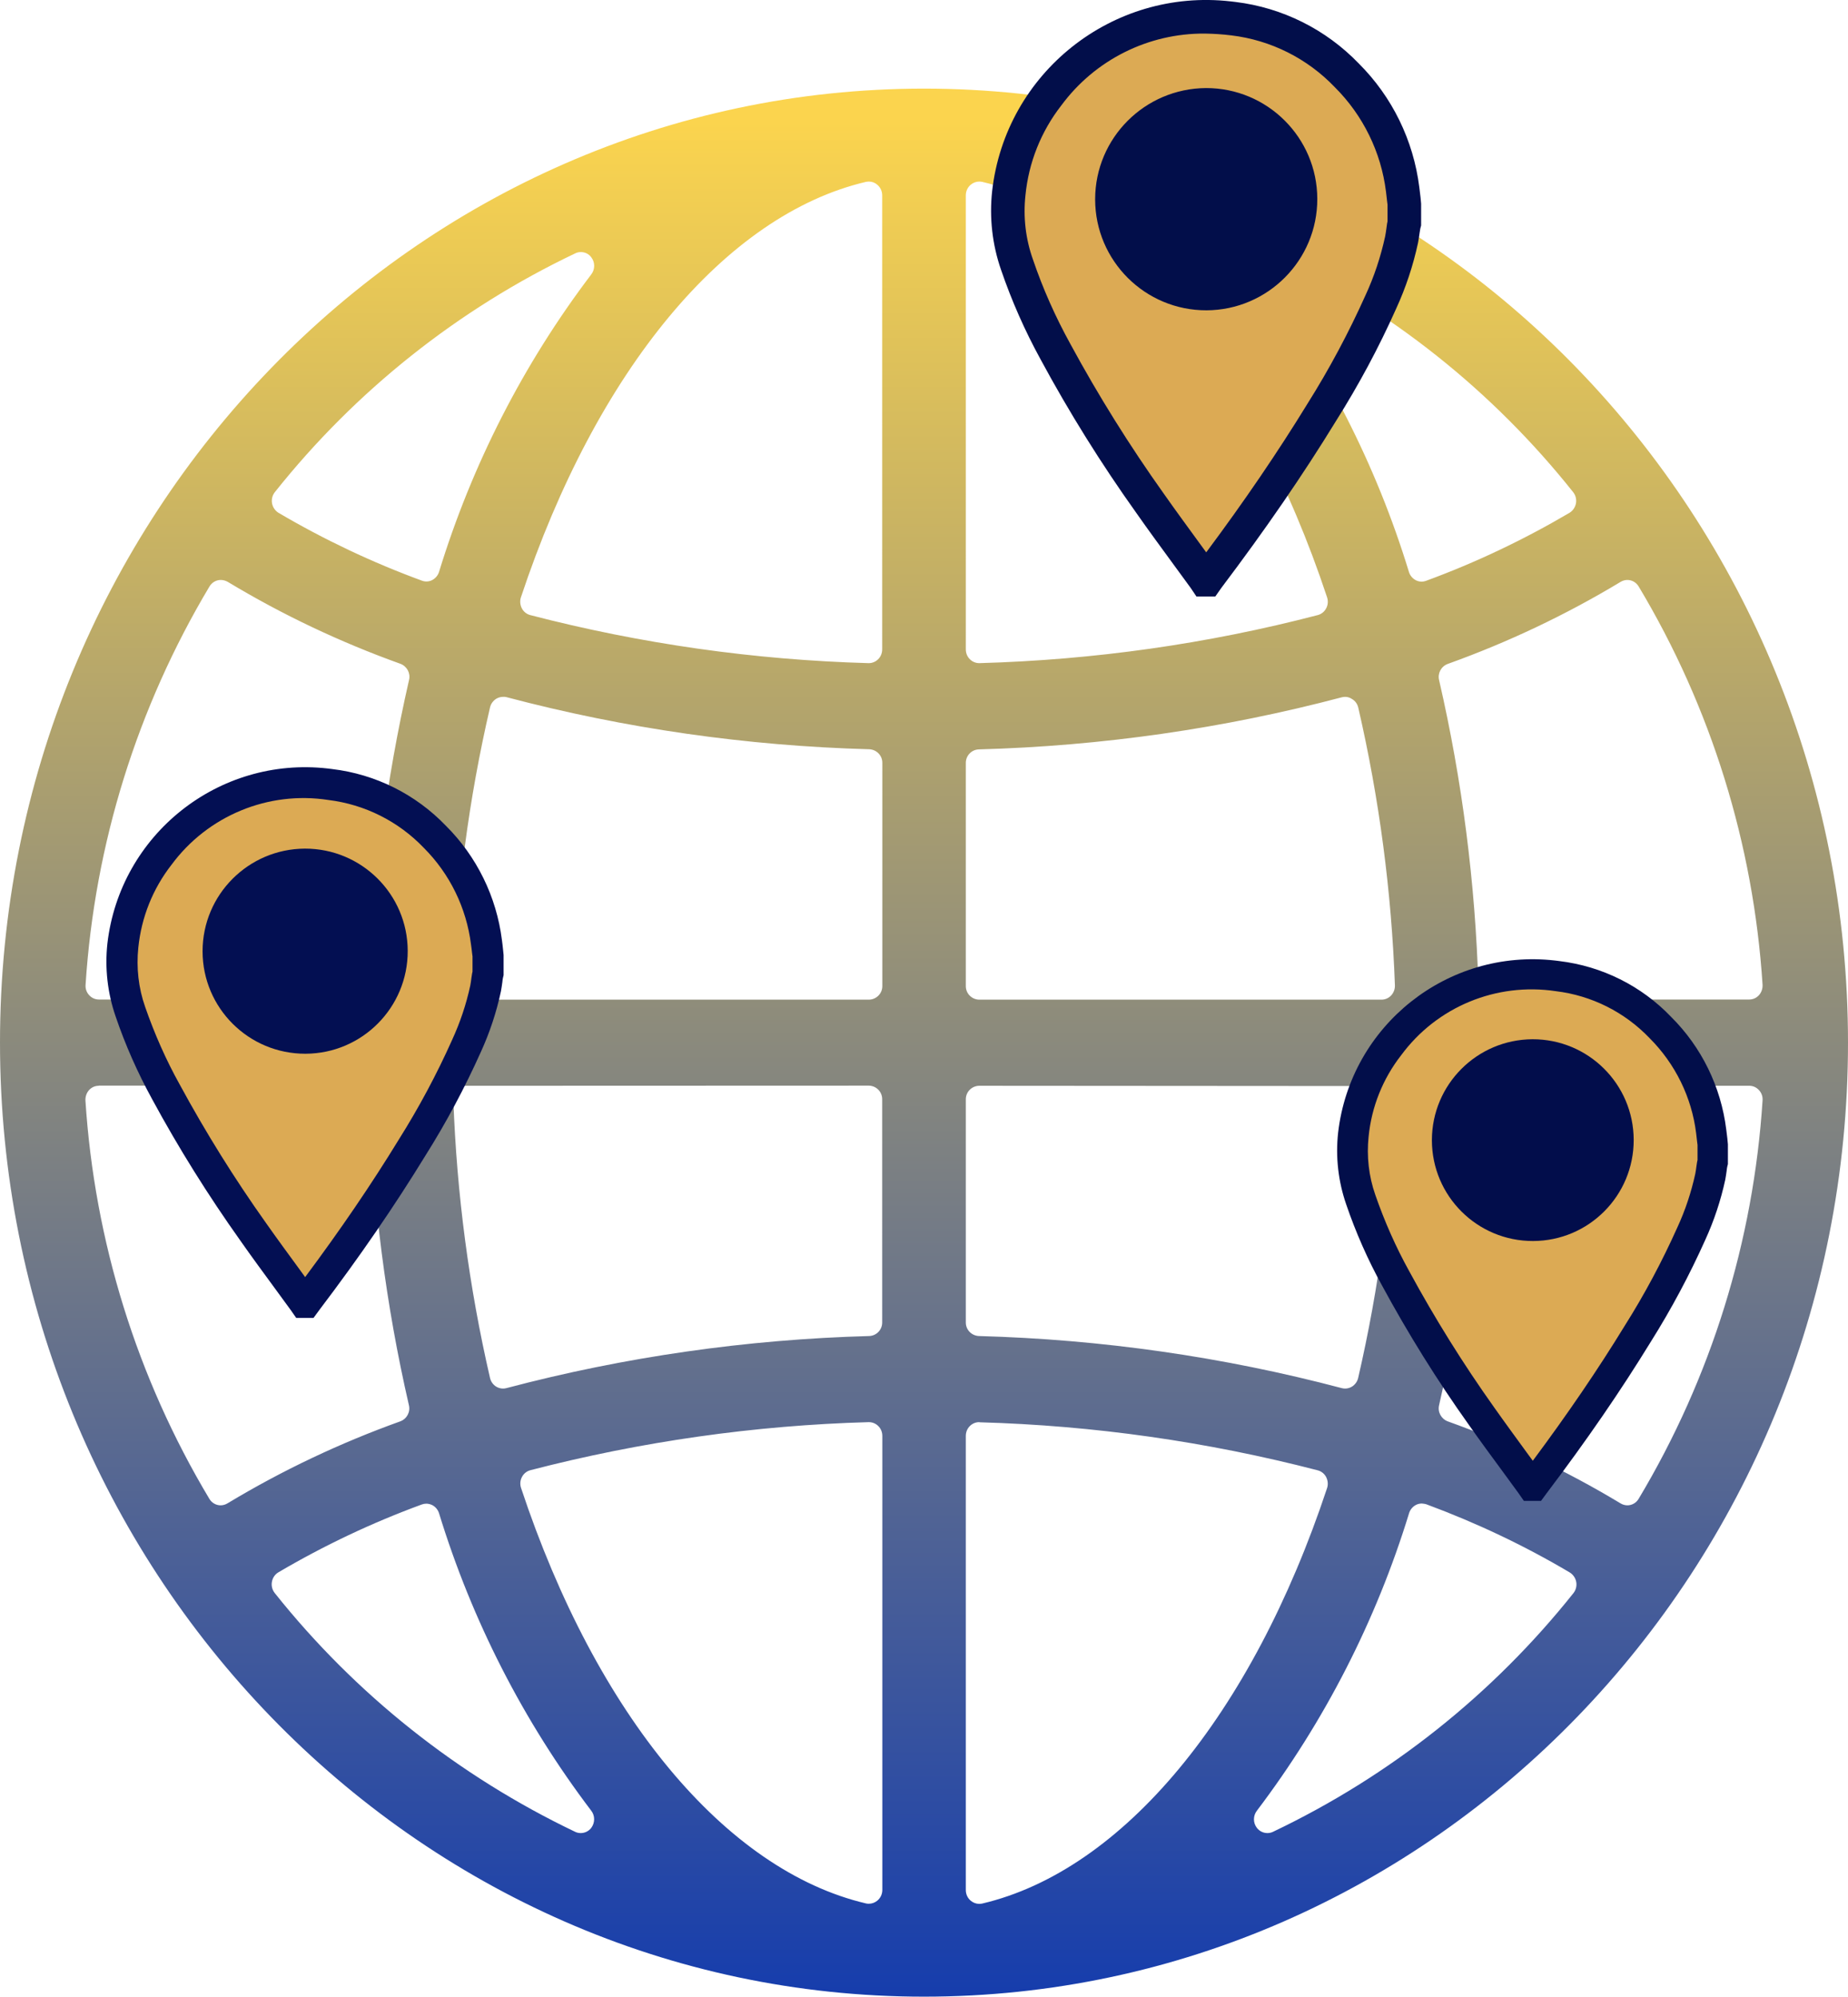 <?xml version="1.0" encoding="utf-8"?>
<!-- Generator: Adobe Illustrator 25.1.0, SVG Export Plug-In . SVG Version: 6.00 Build 0)  -->
<svg version="1.1" id="Layer_1" xmlns="http://www.w3.org/2000/svg" xmlns:xlink="http://www.w3.org/1999/xlink" x="0px" y="0px"
	 viewBox="0 0 132.6 143.29" style="enable-background:new 0 0 132.6 143.29;" xml:space="preserve">
<style type="text/css">
	.st0{fill:url(#Path_4099_1_);}
	.st1{fill:#DCAA54;}
	.st2{fill:#030F53;}
	.st3{fill:#030F52;}
	.st4{fill:#020E4A;}
	.st5{fill:#020D4B;}
</style>
<g id="Group_10925" transform="translate(-1334 -922.492)">
	<g id="Group_10405" transform="translate(1334 922.492)">
		
			<linearGradient id="Path_4099_1_" gradientUnits="userSpaceOnUse" x1="-901.886" y1="641.016" x2="-901.886" y2="642.008" gradientTransform="matrix(132.605 0 0 -136.929 119660.82 87918.68)">
			<stop  offset="0" style="stop-color:#1039AF"/>
			<stop  offset="1" style="stop-color:#FBD44E"/>
		</linearGradient>
		<path id="Path_4099" class="st0" d="M66.3,143.29C29.74,143.29,0,112.57,0,74.82S29.74,6.36,66.3,6.36s66.3,30.71,66.3,68.47
			S102.87,143.29,66.3,143.29z M70.26,102.06c-0.25,0-0.49,0.1-0.67,0.28c-0.19,0.19-0.29,0.44-0.29,0.71v32.59
			c0,0.3,0.13,0.58,0.36,0.77c0.17,0.14,0.38,0.22,0.6,0.22c0.07,0,0.14-0.01,0.21-0.02c10.09-2.37,19.34-13.51,24.75-29.81
			c0.09-0.26,0.06-0.55-0.06-0.79c-0.12-0.24-0.34-0.42-0.6-0.49c-7.93-2.06-16.08-3.22-24.27-3.45L70.26,102.06z M62.32,102.06
			c-8.19,0.23-16.33,1.39-24.27,3.45c-0.26,0.07-0.48,0.25-0.6,0.49c-0.13,0.24-0.15,0.53-0.06,0.79
			c5.41,16.3,14.67,27.44,24.75,29.81c0.07,0.02,0.14,0.02,0.21,0.02c0.22,0,0.43-0.08,0.6-0.22c0.23-0.19,0.36-0.47,0.36-0.77
			v-32.58c0-0.27-0.1-0.52-0.29-0.71c-0.18-0.18-0.42-0.28-0.67-0.28L62.32,102.06z M30.59,107.91c-0.11,0-0.22,0.02-0.33,0.06
			c-3.57,1.31-7.01,2.94-10.29,4.87c-0.25,0.15-0.41,0.4-0.46,0.68c-0.05,0.28,0.02,0.57,0.2,0.8c5.79,7.27,13.17,13.13,21.56,17.14
			c0.12,0.06,0.26,0.09,0.4,0.09c0.3,0,0.58-0.14,0.76-0.38c0.27-0.37,0.27-0.87-0.01-1.23c-4.87-6.42-8.56-13.65-10.92-21.35
			c-0.08-0.25-0.26-0.46-0.49-0.58C30.88,107.95,30.73,107.91,30.59,107.91L30.59,107.91z M102.02,107.9c-0.14,0-0.29,0.03-0.42,0.1
			c-0.23,0.12-0.41,0.33-0.49,0.58c-2.36,7.71-6.06,14.94-10.92,21.36c-0.28,0.36-0.29,0.86-0.01,1.23
			c0.18,0.24,0.46,0.38,0.76,0.38c0.14,0,0.28-0.03,0.4-0.09c8.4-4,15.77-9.86,21.56-17.13c0.18-0.23,0.25-0.52,0.2-0.8
			c-0.05-0.28-0.22-0.53-0.46-0.68c-3.27-1.94-6.72-3.57-10.28-4.89C102.24,107.92,102.13,107.91,102.02,107.9L102.02,107.9z
			 M107.04,77.92c-0.52,0.01-0.95,0.43-0.96,0.96c-0.22,7.4-1.17,14.75-2.82,21.96c-0.12,0.49,0.15,0.98,0.61,1.16
			c4.32,1.55,8.48,3.52,12.41,5.89c0.15,0.09,0.32,0.14,0.49,0.14c0.33,0,0.64-0.18,0.81-0.47c5.2-8.69,8.24-18.49,8.89-28.59
			c0.02-0.27-0.07-0.54-0.26-0.74c-0.18-0.2-0.43-0.31-0.7-0.31L107.04,77.92z M7.09,77.92c-0.27,0-0.52,0.11-0.7,0.31
			c-0.18,0.2-0.27,0.47-0.26,0.74c0.65,10.1,3.69,19.9,8.89,28.59c0.17,0.29,0.48,0.47,0.81,0.47c0.17,0,0.34-0.05,0.49-0.14
			c3.93-2.37,8.09-4.34,12.41-5.89c0.47-0.18,0.73-0.68,0.61-1.16c-1.66-7.21-2.6-14.57-2.82-21.97c-0.01-0.52-0.43-0.95-0.96-0.96
			H7.09z M33.49,77.92c-0.26,0-0.51,0.11-0.69,0.3c-0.18,0.2-0.28,0.46-0.27,0.72c0.24,6.72,1.12,13.4,2.63,19.95
			c0.06,0.26,0.22,0.48,0.44,0.62c0.15,0.09,0.32,0.14,0.49,0.14c0.08,0,0.16-0.01,0.24-0.03c8.51-2.25,17.25-3.5,26.04-3.74
			c0.53-0.02,0.94-0.46,0.93-0.99V78.9c0.01-0.54-0.42-0.98-0.96-0.99c0,0,0,0,0,0L33.49,77.92z M70.26,77.92
			c-0.54,0.01-0.97,0.45-0.96,0.99v0v15.98c-0.01,0.53,0.4,0.96,0.93,0.99c8.8,0.24,17.54,1.49,26.05,3.74
			c0.08,0.02,0.16,0.03,0.24,0.03c0.17,0,0.34-0.05,0.49-0.14c0.22-0.14,0.38-0.36,0.44-0.61c1.51-6.55,2.4-13.22,2.63-19.94
			c0.01-0.27-0.09-0.53-0.27-0.72c-0.18-0.19-0.43-0.3-0.69-0.3L70.26,77.92z M116.77,41.62c-0.17,0-0.34,0.05-0.49,0.14
			c-3.93,2.37-8.09,4.34-12.41,5.89c-0.47,0.18-0.73,0.68-0.61,1.16c1.66,7.21,2.6,14.57,2.82,21.96c0.01,0.52,0.43,0.95,0.96,0.96
			h18.47c0.27,0,0.52-0.11,0.7-0.31c0.18-0.2,0.27-0.47,0.26-0.74c-0.65-10.1-3.69-19.91-8.89-28.59
			C117.41,41.8,117.1,41.62,116.77,41.62L116.77,41.62z M96.52,50.01c-0.08,0-0.16,0.01-0.24,0.03c-8.51,2.25-17.25,3.5-26.05,3.74
			c-0.53,0.02-0.94,0.46-0.93,0.99v15.98c-0.01,0.54,0.42,0.98,0.96,0.99c0,0,0,0,0,0h28.87c0.26,0,0.51-0.11,0.69-0.3
			c0.18-0.2,0.28-0.46,0.27-0.72c-0.24-6.72-1.12-13.39-2.63-19.94c-0.06-0.26-0.22-0.48-0.44-0.61
			C96.86,50.06,96.69,50.01,96.52,50.01L96.52,50.01z M36.09,50.01c-0.17,0-0.34,0.05-0.49,0.14c-0.22,0.14-0.38,0.36-0.44,0.62
			c-1.52,6.55-2.4,13.23-2.63,19.95c-0.01,0.27,0.08,0.53,0.27,0.72c0.18,0.19,0.43,0.3,0.69,0.3h28.86
			c0.54-0.01,0.97-0.45,0.96-0.99V54.76c0.01-0.53-0.4-0.96-0.93-0.99c-8.8-0.24-17.54-1.49-26.04-3.74
			C36.26,50.01,36.18,50,36.09,50.01L36.09,50.01z M15.84,41.62c-0.33,0-0.64,0.18-0.81,0.47c-5.19,8.69-8.24,18.49-8.89,28.59
			c-0.02,0.27,0.07,0.54,0.26,0.74c0.18,0.2,0.43,0.31,0.7,0.31h18.47c0.52-0.01,0.95-0.43,0.96-0.96
			c0.22-7.4,1.17-14.75,2.82-21.97c0.12-0.49-0.15-0.98-0.61-1.16c-4.32-1.55-8.48-3.52-12.41-5.89
			C16.18,41.67,16.01,41.62,15.84,41.62L15.84,41.62z M70.26,13.03c-0.22,0-0.43,0.08-0.6,0.22c-0.23,0.19-0.36,0.47-0.36,0.77V46.6
			c0,0.27,0.1,0.52,0.29,0.71c0.18,0.18,0.42,0.28,0.67,0.28h0.03c8.19-0.23,16.34-1.38,24.27-3.45c0.26-0.07,0.48-0.25,0.6-0.49
			c0.13-0.24,0.15-0.53,0.06-0.79c-5.41-16.3-14.67-27.44-24.75-29.81C70.4,13.04,70.33,13.03,70.26,13.03L70.26,13.03z
			 M62.35,13.03c-0.07,0-0.14,0.01-0.21,0.02C52.05,15.42,42.8,26.56,37.38,42.86c-0.09,0.26-0.06,0.55,0.06,0.79
			c0.12,0.24,0.34,0.42,0.6,0.49c7.93,2.06,16.07,3.22,24.27,3.45h0.03c0.25,0,0.49-0.1,0.67-0.28c0.19-0.19,0.29-0.44,0.29-0.71
			V14.02c0-0.3-0.13-0.58-0.36-0.77C62.78,13.11,62.57,13.03,62.35,13.03L62.35,13.03z M90.93,18.09c-0.3,0-0.58,0.14-0.76,0.38
			c-0.27,0.37-0.27,0.87,0.01,1.23c4.87,6.42,8.57,13.66,10.92,21.36c0.08,0.25,0.26,0.46,0.49,0.58c0.23,0.12,0.5,0.13,0.74,0.04
			c3.57-1.31,7.01-2.95,10.29-4.88c0.24-0.15,0.41-0.4,0.46-0.68c0.05-0.28-0.02-0.57-0.2-0.8c-5.79-7.28-13.17-13.14-21.56-17.13
			C91.21,18.13,91.07,18.09,90.93,18.09L90.93,18.09z M41.68,18.09c-0.14,0-0.28,0.03-0.4,0.09c-8.4,4-15.77,9.86-21.56,17.14
			c-0.18,0.23-0.25,0.52-0.2,0.8c0.05,0.28,0.22,0.53,0.46,0.68c3.28,1.93,6.72,3.56,10.29,4.87c0.24,0.09,0.51,0.08,0.74-0.04
			c0.23-0.12,0.41-0.33,0.49-0.58c2.36-7.7,6.05-14.93,10.92-21.35c0.28-0.36,0.29-0.86,0.01-1.23
			C42.26,18.23,41.98,18.09,41.68,18.09L41.68,18.09z"/>
		<g id="Group_10400" transform="translate(7.635 55.061)">
			<g id="Group_10399" transform="translate(0 0)">
				<path id="Path_4100" class="st1" d="M4.27,23.3c1.88,3.47,3.97,6.82,6.25,10.03c1.17,1.68,2.4,3.31,3.6,4.97
					c0.02,0.03,0.04,0.06,0.08,0.11h0.08c0.04-0.06,0.07-0.1,0.11-0.15c2.68-3.54,5.21-7.17,7.53-10.96
					c1.46-2.33,2.77-4.77,3.89-7.28c0.61-1.33,1.07-2.72,1.38-4.15c0.06-0.3,0.09-0.6,0.14-0.9c0.01-0.05,0.03-0.11,0.04-0.16V13.5
					c-0.04-0.31-0.07-0.63-0.11-0.94c-0.35-2.87-1.66-5.53-3.71-7.57c-1.99-2.08-4.64-3.4-7.5-3.75C8.85,0.25,2.21,5.28,1.22,12.49
					C1.2,12.59,1.19,12.7,1.18,12.8C1,14.4,1.19,16.02,1.72,17.55C2.4,19.53,3.26,21.46,4.27,23.3z"/>
				<path id="Path_4101" class="st2" d="M14.86,39.52h-1.24l-0.39-0.56c-0.38-0.52-0.76-1.04-1.14-1.56
					c-0.82-1.12-1.67-2.27-2.48-3.43c-2.31-3.25-4.43-6.64-6.33-10.15l0,0c-1.04-1.9-1.92-3.88-2.62-5.94
					c-0.58-1.68-0.78-3.46-0.59-5.22C0.97,4.83,8.05-0.8,15.88,0.09c0.11,0.01,0.21,0.03,0.32,0.04c3.11,0.37,5.99,1.81,8.16,4.07
					c2.22,2.21,3.63,5.1,4.02,8.2c0.03,0.23,0.06,0.46,0.08,0.68l0.04,0.4v1.44l-0.05,0.21c-0.02,0.09-0.03,0.19-0.04,0.29
					c-0.03,0.22-0.06,0.44-0.1,0.65c-0.32,1.51-0.81,2.98-1.45,4.38c-1.15,2.56-2.47,5.04-3.97,7.42c-2.2,3.59-4.68,7.21-7.59,11.05
					L14.86,39.52z M5.26,22.77c1.86,3.43,3.92,6.74,6.18,9.92c0.8,1.14,1.64,2.28,2.45,3.39l0.37,0.51
					c2.54-3.41,4.75-6.65,6.72-9.87c1.44-2.29,2.72-4.68,3.82-7.14c0.58-1.26,1.02-2.57,1.31-3.92c0.03-0.17,0.06-0.35,0.08-0.53
					c0.02-0.11,0.03-0.22,0.05-0.33c0.01-0.04,0.02-0.09,0.03-0.13v-1.1l-0.03-0.22c-0.02-0.21-0.05-0.43-0.08-0.64
					c-0.33-2.62-1.52-5.06-3.39-6.93c-1.82-1.9-4.23-3.11-6.84-3.43C11.61,1.68,7.27,3.48,4.67,7c-1.34,1.72-2.16,3.77-2.38,5.94
					c-0.15,1.44,0.01,2.9,0.49,4.26C3.45,19.13,4.27,20.99,5.26,22.77L5.26,22.77z"/>
			</g>
			<path id="Path_4102" class="st3" d="M14.24,5.84c4.06-0.01,7.37,3.27,7.38,7.34c0.01,4.06-3.27,7.37-7.34,7.38
				c-4.06,0.01-7.37-3.27-7.38-7.34c0-0.01,0-0.02,0-0.03C6.91,9.14,10.19,5.86,14.24,5.84z"/>
		</g>
		<g id="Group_10402" transform="translate(71.1)">
			<g id="Group_10401" transform="translate(0 0)">
				<path id="Path_4103" class="st1" d="M4.63,25.24c2.04,3.76,4.3,7.39,6.78,10.87c1.27,1.82,2.6,3.59,3.91,5.38
					c0.02,0.03,0.05,0.07,0.08,0.12h0.09c0.04-0.06,0.08-0.11,0.12-0.16c2.9-3.83,5.65-7.77,8.16-11.87c1.59-2.53,3-5.16,4.22-7.89
					c0.66-1.44,1.16-2.95,1.5-4.5c0.06-0.32,0.1-0.65,0.15-0.98c0.01-0.06,0.03-0.12,0.04-0.17v-1.42
					c-0.04-0.34-0.07-0.68-0.12-1.02c-0.38-3.11-1.8-5.99-4.02-8.2c-2.16-2.25-5.03-3.69-8.12-4.06C9.6,0.26,2.4,5.72,1.33,13.52
					c-0.02,0.11-0.03,0.23-0.04,0.34C1.1,15.6,1.3,17.35,1.87,19C2.61,21.16,3.53,23.24,4.63,25.24z"/>
				<path id="Path_4104" class="st4" d="M16.1,42.81h-1.35l-0.41-0.61c-0.41-0.56-0.81-1.11-1.22-1.67
					c-0.89-1.22-1.82-2.48-2.7-3.74c-2.51-3.52-4.8-7.19-6.85-10.99c-1.13-2.06-2.08-4.21-2.84-6.43c-0.63-1.81-0.85-3.75-0.64-5.66
					C1.05,5.23,8.72-0.87,17.21,0.1c0.11,0.01,0.22,0.03,0.34,0.04c3.37,0.41,6.49,1.97,8.84,4.41c2.4,2.39,3.93,5.52,4.35,8.89
					c0.03,0.25,0.06,0.49,0.09,0.74l0.04,0.44v1.56l-0.06,0.23c-0.02,0.1-0.03,0.2-0.05,0.31c-0.03,0.24-0.07,0.47-0.11,0.7
					c-0.35,1.63-0.88,3.23-1.58,4.75c-1.24,2.78-2.68,5.46-4.3,8.03c-2.39,3.9-5.08,7.81-8.22,11.97L16.1,42.81z M15.35,2.41
					C11.29,2.38,7.46,4.3,5.05,7.57c-1.45,1.86-2.34,4.09-2.57,6.44c-0.17,1.56,0.01,3.14,0.54,4.62c0.71,2.09,1.61,4.11,2.68,6.05
					l0,0c2.01,3.71,4.25,7.3,6.7,10.74c0.87,1.24,1.79,2.49,2.67,3.7l0.38,0.52c2.75-3.69,5.14-7.2,7.28-10.69
					c1.56-2.48,2.94-5.07,4.14-7.74c0.63-1.36,1.1-2.78,1.42-4.25c0.04-0.19,0.06-0.38,0.09-0.57c0.02-0.12,0.03-0.24,0.05-0.36
					c0.01-0.04,0.02-0.09,0.03-0.14v-1.2l-0.03-0.24c-0.03-0.23-0.05-0.46-0.08-0.69c-0.35-2.84-1.65-5.49-3.68-7.51
					c-1.97-2.06-4.59-3.37-7.41-3.71C16.62,2.46,15.99,2.42,15.35,2.41L15.35,2.41z"/>
			</g>
			<path id="Path_4105" class="st4" d="M15.43,6.32c4.4-0.01,7.98,3.55,7.99,7.95c0.01,4.4-3.55,7.98-7.95,8
				c-4.4,0.01-7.98-3.55-7.99-7.95c0-0.01,0-0.02,0-0.03C7.49,9.9,11.04,6.35,15.43,6.32z"/>
		</g>
		<g id="Group_10404" transform="translate(95.953 68.841)">
			<g id="Group_10403" transform="translate(0 0)">
				<path id="Path_4106" class="st1" d="M4.2,22.92c1.85,3.41,3.9,6.71,6.15,9.87c1.16,1.65,2.36,3.26,3.55,4.89
					c0.02,0.03,0.04,0.06,0.07,0.11h0.08c0.04-0.06,0.07-0.1,0.11-0.15c2.64-3.48,5.13-7.06,7.41-10.78
					c1.44-2.3,2.72-4.69,3.83-7.16c0.6-1.31,1.06-2.68,1.36-4.08c0.06-0.29,0.09-0.59,0.14-0.89c0.01-0.05,0.03-0.11,0.04-0.16
					v-1.29c-0.04-0.31-0.07-0.62-0.11-0.93c-0.35-2.82-1.63-5.44-3.65-7.44c-1.96-2.04-4.57-3.35-7.38-3.69
					C8.72,0.24,2.18,5.2,1.2,12.28c-0.01,0.1-0.03,0.21-0.04,0.31c-0.17,1.57,0.01,3.17,0.53,4.66C2.37,19.21,3.2,21.11,4.2,22.92z"
					/>
				<path id="Path_4107" class="st4" d="M14.62,38.87h-1.23l-0.39-0.56c-0.37-0.5-0.74-1.01-1.11-1.52
					c-0.81-1.1-1.65-2.24-2.45-3.38c-2.28-3.2-4.35-6.53-6.22-9.98l0,0c-1.03-1.87-1.89-3.82-2.58-5.84
					c-0.57-1.65-0.77-3.4-0.58-5.14C0.95,4.75,7.91-0.79,15.62,0.09c0.11,0.01,0.21,0.03,0.32,0.04c3.06,0.37,5.89,1.78,8.02,4.01
					c2.18,2.17,3.57,5.01,3.95,8.07c0.03,0.22,0.05,0.43,0.08,0.65l0.04,0.42v1.42l-0.05,0.2c-0.02,0.09-0.03,0.19-0.04,0.28
					c-0.03,0.21-0.06,0.43-0.1,0.64c-0.32,1.48-0.8,2.93-1.43,4.31c-1.13,2.52-2.43,4.96-3.9,7.3c-2.17,3.54-4.61,7.09-7.47,10.87
					L14.62,38.87z M5.17,22.4c1.83,3.37,3.86,6.63,6.08,9.75c0.79,1.12,1.62,2.25,2.42,3.35l0.36,0.49c2.5-3.36,4.67-6.54,6.61-9.71
					c1.42-2.25,2.67-4.6,3.76-7.03c0.57-1.23,1-2.53,1.29-3.86c0.03-0.17,0.06-0.34,0.08-0.52c0.02-0.11,0.03-0.22,0.05-0.33
					c0.01-0.04,0.02-0.09,0.03-0.13v-1.08l-0.03-0.24c-0.02-0.2-0.05-0.4-0.07-0.61c-0.32-2.58-1.5-4.98-3.34-6.82
					c-1.79-1.87-4.16-3.06-6.73-3.37C11.41,1.65,7.15,3.41,4.59,6.88c-1.32,1.69-2.13,3.71-2.34,5.84
					c-0.15,1.42,0.01,2.85,0.48,4.19C3.39,18.81,4.2,20.65,5.17,22.4L5.17,22.4z"/>
			</g>
			<path id="Path_4108" class="st5" d="M14.01,5.74c4-0.01,7.25,3.22,7.26,7.22c0.01,4-3.22,7.25-7.22,7.26
				C10.05,20.23,6.8,17,6.79,13c0-0.01,0-0.02,0-0.03C6.8,8.99,10.02,5.76,14.01,5.74z"/>
		</g>
	</g>
</g>
</svg>
